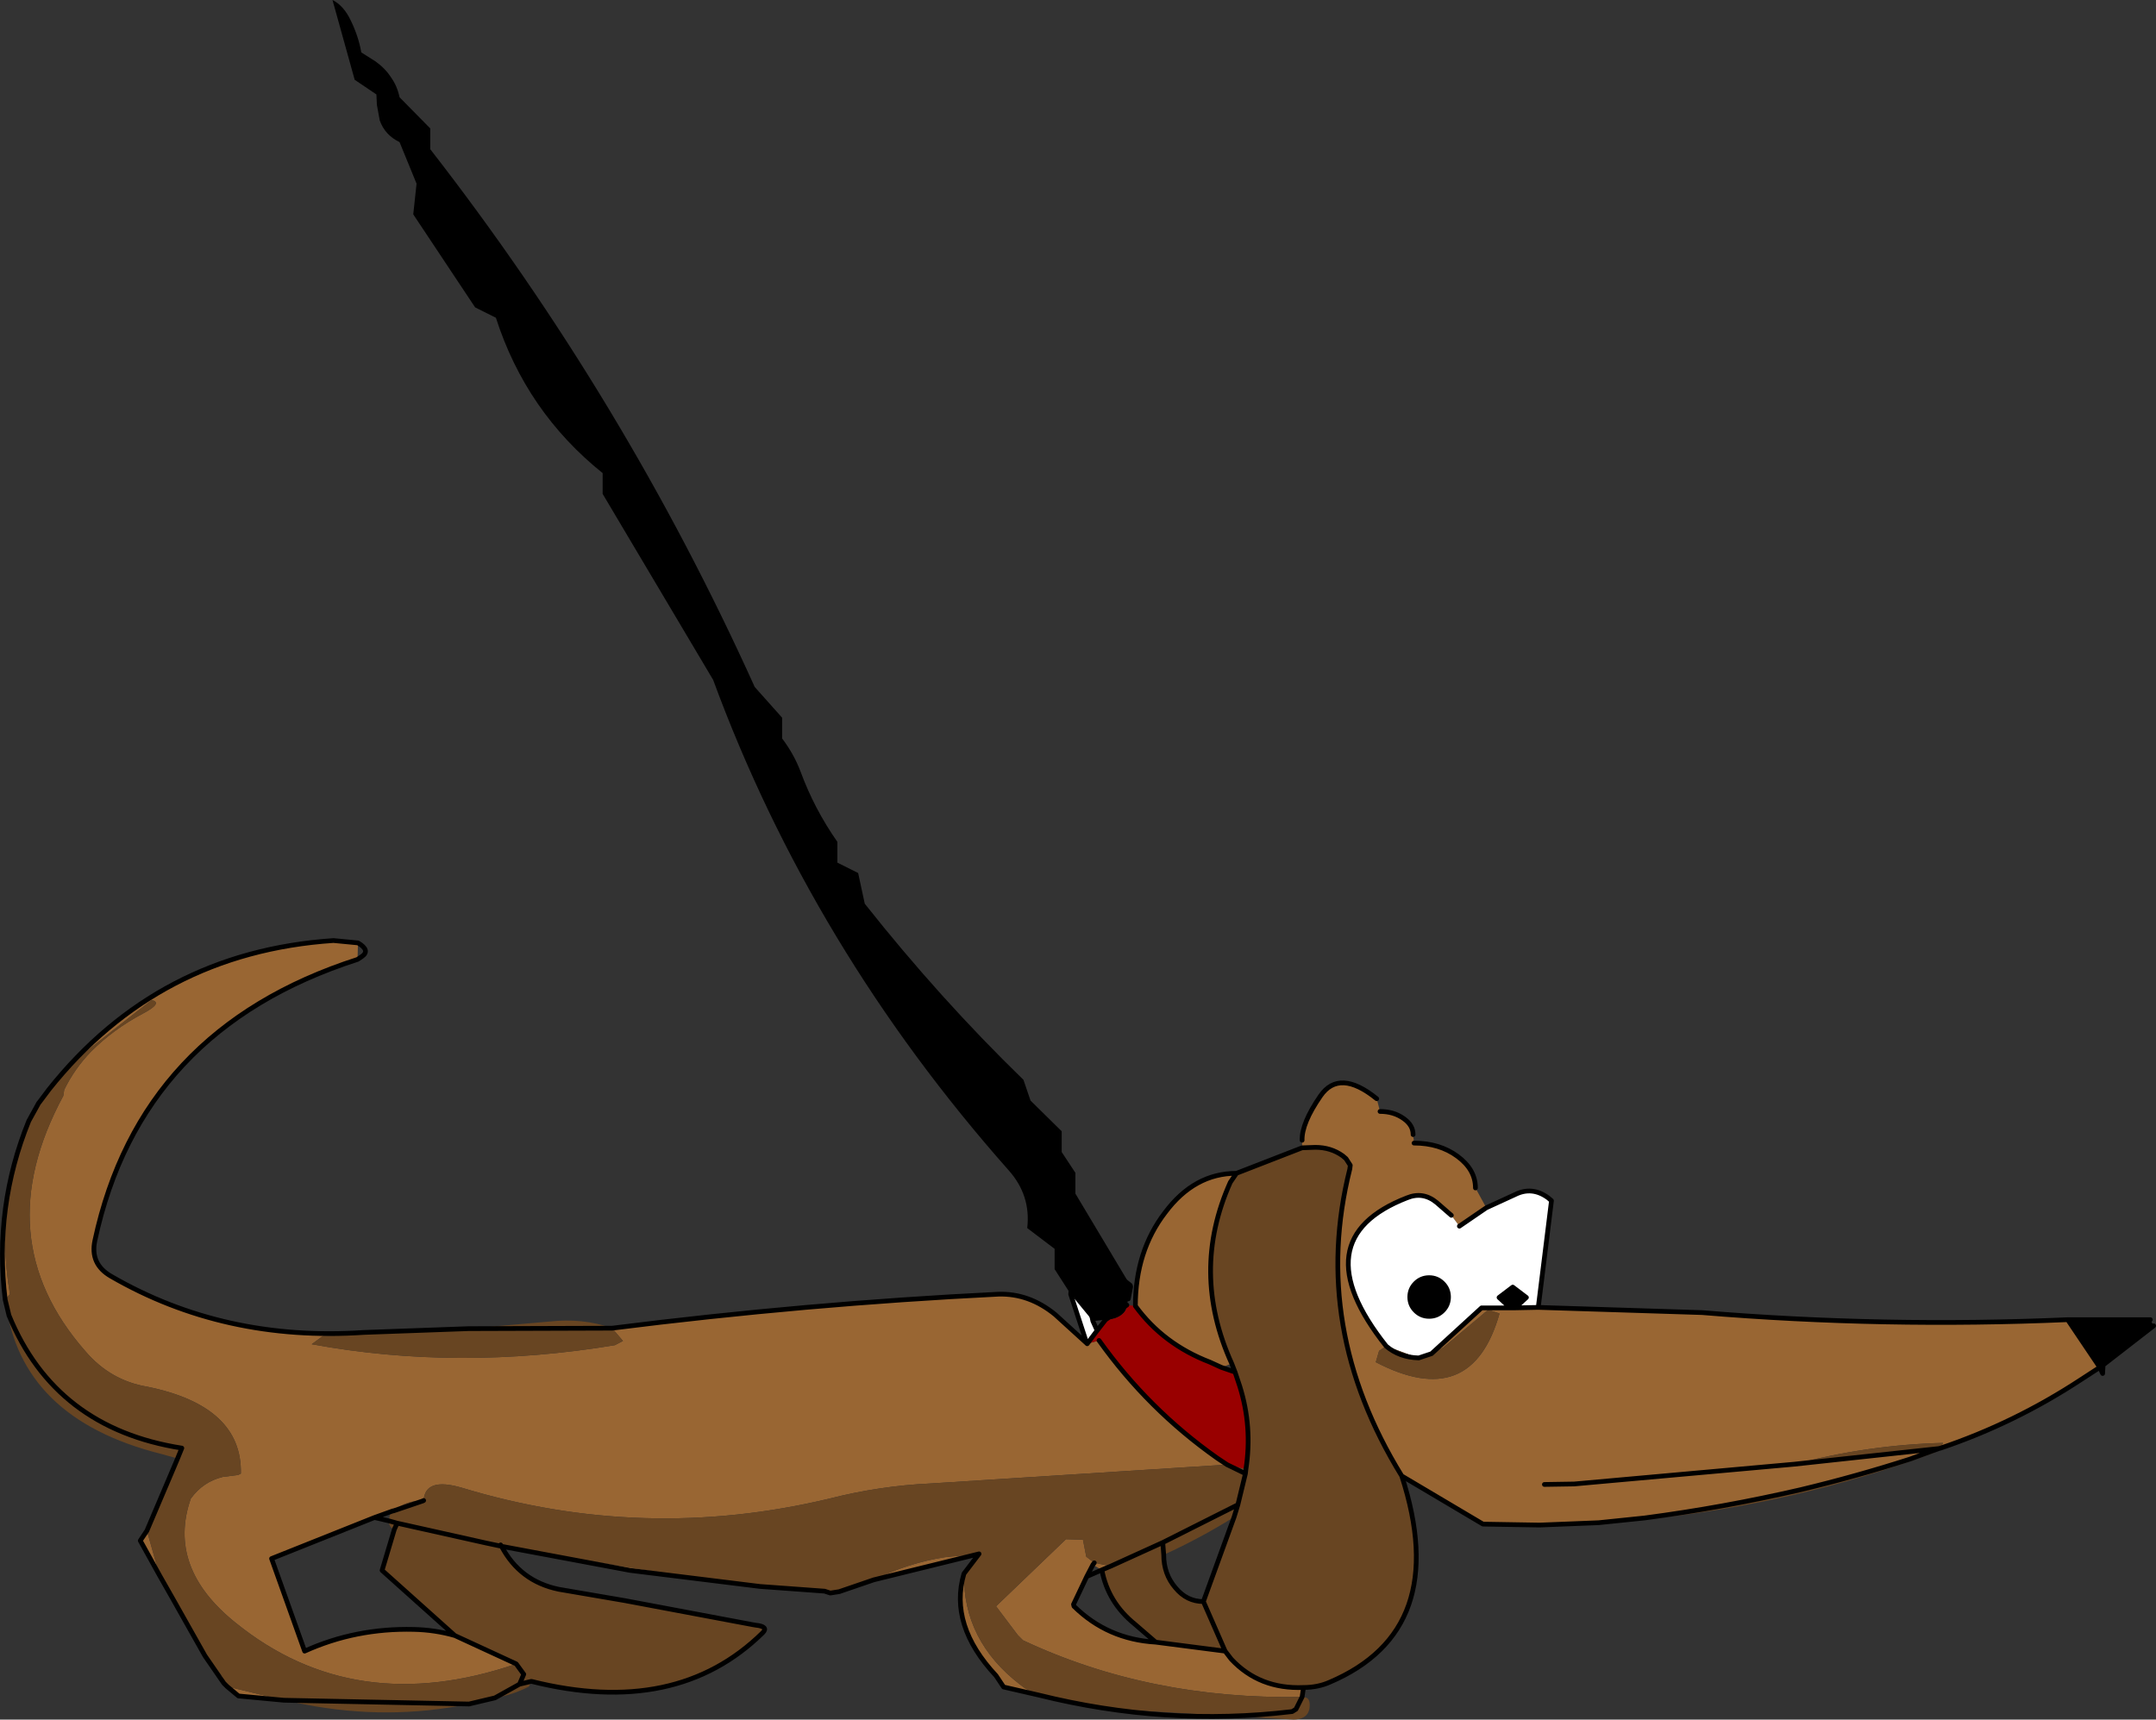<?xml version="1.0" encoding="UTF-8" standalone="no"?>
<svg xmlns:xlink="http://www.w3.org/1999/xlink" height="182.1px" width="228.25px" xmlns="http://www.w3.org/2000/svg">
  <rect width="100%" height="100%" fill="#333333" stroke="none"/>
  <g transform="matrix(1.0, 0.0, 0.0, 1.0, 114.2, 140.65)">
    <path d="M5.1 -2.45 Q5.1 -1.8 4.45 -1.35 3.8 -0.9 2.85 -0.9 L5.1 -2.45 2.85 -0.9 1.5 -0.75 -0.85 -3.6 Q-0.85 -4.55 0.5 -5.25 1.8 -5.95 3.65 -5.95 L5.45 -4.55 3.65 -5.95 Q1.8 -5.95 0.5 -5.25 -0.85 -4.55 -0.85 -3.6 L-2.55 -6.25 -2.55 -8.4 -5.45 -10.6 Q-5.05 -14.05 -7.4 -16.7 -28.25 -40.25 -38.7 -68.65 L-50.4 -88.35 -50.4 -90.55 Q-58.5 -97.05 -61.7 -107.0 L-63.9 -108.1 -70.45 -117.95 -70.1 -121.2 -71.9 -125.6 Q-73.45 -126.35 -74.0 -127.9 L-74.3 -129.55 -74.35 -130.65 -76.65 -132.2 -79.0 -140.65 Q-77.8 -140.05 -77.05 -138.45 -76.25 -136.8 -75.95 -135.1 L-74.45 -134.15 Q-73.4 -133.4 -72.8 -132.45 -72.15 -131.55 -71.9 -130.35 L-68.65 -127.05 -68.65 -124.85 Q-48.05 -98.35 -34.3 -67.9 L-31.4 -64.65 -31.4 -62.45 Q-30.15 -60.8 -29.45 -58.95 -28.0 -55.0 -25.55 -51.5 L-25.55 -49.3 -23.35 -48.2 -22.65 -44.95 Q-14.7 -34.9 -5.85 -26.3 L-5.1 -24.1 -1.8 -20.85 -1.8 -18.65 -0.35 -16.45 -0.35 -14.25 5.45 -4.55 5.5 -4.4 5.25 -3.1 5.1 -2.45 M3.65 -5.95 L0.9 -3.55 1.5 -0.75 0.9 -3.55 3.65 -5.95 M35.65 -4.75 Q36.25 -5.35 37.1 -5.35 37.95 -5.35 38.55 -4.75 39.15 -4.15 39.15 -3.3 39.15 -2.45 38.55 -1.85 37.95 -1.25 37.1 -1.25 36.25 -1.25 35.65 -1.85 35.05 -2.45 35.05 -3.3 35.05 -4.15 35.65 -4.75 M45.7 -2.15 L44.5 -3.25 45.95 -4.35 47.4 -3.25 46.2 -2.15 45.7 -2.15 M104.7 -0.9 L105.85 -0.9 113.45 -0.9 113.8 -0.25 108.45 3.9 108.1 4.15 104.7 -0.9 M105.85 -0.9 L108.45 3.9 105.85 -0.9" fill="#000000" fill-rule="evenodd" stroke="none"/>
    <path d="M16.7 -16.4 L16.05 -15.45 Q11.8 -5.95 16.2 3.75 L15.1 4.15 13.9 3.6 Q8.95 1.7 6.0 -2.35 6.0 -8.15 9.15 -12.25 12.25 -16.4 16.7 -16.4 M15.5 34.2 L16.15 35.05 Q19.15 38.25 23.8 38.05 L23.65 39.05 Q7.5 39.35 -5.9 33.05 L-6.45 32.5 -8.75 29.45 -1.35 22.35 0.45 22.4 0.8 24.2 1.65 24.85 3.4 25.2 2.45 25.6 1.5 25.05 1.65 24.85 1.5 25.05 0.85 26.3 -0.55 29.25 -0.5 29.45 Q3.05 32.95 8.15 33.25 L15.5 34.2 M34.2 15.65 Q24.5 -0.1 28.7 -16.85 L28.75 -17.25 28.3 -17.95 27.95 -18.25 Q26.7 -19.15 25.05 -19.15 L23.65 -19.1 23.65 -19.9 Q23.6 -21.7 25.6 -24.6 27.6 -27.5 31.55 -24.3 L31.9 -22.95 Q33.35 -22.95 34.4 -22.2 35.4 -21.5 35.4 -20.5 L35.5 -19.6 Q38.2 -19.6 40.1 -18.2 42.0 -16.8 42.0 -14.85 L43.15 -12.75 40.3 -10.8 39.45 -11.95 37.9 -13.3 Q36.45 -14.5 34.75 -13.8 23.55 -9.45 32.55 1.9 L31.8 2.4 31.45 3.6 Q41.6 8.9 44.55 -1.55 L43.35 -1.95 38.6 2.05 37.35 2.7 42.65 -2.15 45.7 -2.15 46.2 -2.15 48.65 -2.2 66.0 -1.65 Q85.3 -0.05 104.7 -0.9 L108.1 4.15 106.1 5.45 Q99.1 10.05 91.25 12.7 L91.5 12.15 Q83.55 12.35 75.8 14.4 L91.05 12.75 88.05 13.85 Q82.3 15.7 76.45 17.1 68.25 19.0 59.9 20.1 L55.05 20.6 48.8 20.85 42.8 20.75 34.2 15.65 M0.9 1.65 L2.15 1.3 Q7.35 8.6 14.65 13.75 L15.7 14.45 -15.75 16.45 Q-21.1 16.7 -26.4 18.05 -46.05 22.75 -65.3 16.9 -69.2 15.75 -69.35 18.25 L-69.35 18.3 -69.45 18.3 -69.35 18.25 -69.45 18.3 Q-71.15 18.2 -72.55 19.35 L-72.6 19.4 -72.6 19.35 -74.55 20.05 -85.45 24.4 -81.95 34.2 Q-76.55 31.75 -70.4 31.9 -68.15 31.95 -66.05 32.55 L-59.55 35.55 Q-76.65 41.4 -89.25 31.2 -96.55 25.35 -94.0 18.05 -92.7 16.25 -90.6 15.75 L-89.0 15.55 -88.7 15.4 Q-88.55 8.25 -98.6 6.2 -102.5 5.55 -105.15 2.45 -115.65 -9.5 -107.5 -24.6 L-107.4 -25.25 Q-106.3 -27.5 -104.55 -29.3 -102.2 -31.65 -99.1 -33.3 -96.9 -34.45 -98.15 -34.75 L-104.4 -29.85 Q-106.95 -27.8 -109.0 -25.3 -97.45 -39.8 -78.9 -41.05 L-76.3 -40.8 -76.35 -39.05 Q-99.35 -31.65 -104.15 -9.3 -104.7 -6.8 -102.45 -5.5 -90.45 1.45 -75.65 0.45 L-64.6 0.05 -80.05 0.85 -81.2 1.7 Q-65.7 4.55 -49.1 1.8 L-48.25 1.35 -49.4 0.0 Q-28.8 -2.6 -8.5 -3.6 -5.25 -3.7 -2.5 -1.45 L0.85 1.6 0.9 1.65 M49.3 16.55 L52.45 16.5 75.8 14.4 52.45 16.5 49.3 16.55 M-4.25 38.85 L-7.95 38.0 -8.75 36.8 Q-13.75 31.45 -12.15 26.0 -12.25 33.1 -6.2 37.75 -5.35 38.45 -4.25 38.85 M-10.55 23.9 L-21.7 26.65 Q-18.0 24.85 -14.15 24.25 L-10.55 23.9 M-33.75 27.35 L-47.5 25.65 -61.1 23.1 -61.2 22.95 Q-47.65 25.5 -33.75 27.35 M-84.15 39.4 L-88.95 38.95 -90.15 37.95 -84.15 39.4 M-90.5 37.6 L-92.5 34.7 -90.6 36.95 -90.5 37.6 M-97.3 26.2 L-99.35 22.5 -98.65 21.45 -97.3 26.2 M-113.65 -3.0 Q-114.85 -12.85 -111.15 -21.95 L-110.1 -23.85 Q-115.0 -14.45 -113.15 -3.6 L-113.65 -3.0 M-62.75 22.75 L-61.2 22.95 -61.1 23.1 -62.75 22.75" fill="#996633" fill-rule="evenodd" stroke="none"/>
    <path d="M6.0 -2.35 Q8.95 1.7 13.9 3.6 L15.1 4.15 16.55 4.65 17.05 6.15 Q18.4 10.45 17.7 14.95 L15.7 14.45 14.65 13.75 Q7.35 8.6 2.15 1.3 L0.9 1.65 1.95 0.25 2.85 -0.9 Q3.8 -0.9 4.45 -1.35 5.1 -1.8 5.1 -2.45 L6.0 -2.35" fill="#990000" fill-rule="evenodd" stroke="none"/>
    <path d="M1.95 0.25 L0.9 1.65 0.85 1.6 -0.85 -3.6 1.5 -0.75 1.95 0.25 M32.55 1.9 Q23.55 -9.45 34.75 -13.8 36.45 -14.5 37.9 -13.3 L39.45 -11.95 40.3 -10.8 43.15 -12.75 46.2 -14.15 Q48.0 -15.05 49.7 -13.8 L50.05 -13.5 48.65 -2.2 46.2 -2.15 47.4 -3.25 45.95 -4.35 44.5 -3.25 45.7 -2.15 42.65 -2.15 37.35 2.7 35.8 3.1 32.55 1.9 M35.65 -4.75 Q35.05 -4.15 35.05 -3.3 35.05 -2.45 35.65 -1.85 36.25 -1.25 37.1 -1.25 37.95 -1.25 38.55 -1.85 39.15 -2.45 39.15 -3.3 39.15 -4.15 38.55 -4.75 37.95 -5.35 37.1 -5.35 36.25 -5.35 35.65 -4.75" fill="#ffffff" fill-rule="evenodd" stroke="none"/>
    <path d="M16.2 3.75 Q11.8 -5.95 16.05 -15.45 L16.7 -16.4 23.65 -19.1 25.05 -19.15 Q26.7 -19.15 27.95 -18.25 L28.3 -17.95 28.75 -17.25 28.7 -16.85 Q24.5 -0.1 34.2 15.65 39.5 32.0 26.55 37.5 25.3 38.05 23.8 38.05 19.15 38.25 16.15 35.05 L15.5 34.2 13.2 28.95 15.5 34.2 8.15 33.25 5.95 31.35 Q3.1 29.05 2.45 25.6 L3.4 25.2 1.65 24.85 0.8 24.2 0.45 22.4 -1.35 22.35 -8.75 29.45 -6.45 32.5 -5.9 33.05 Q7.5 39.35 23.65 39.05 L23.95 39.1 Q24.4 39.15 24.45 39.75 24.55 41.4 22.75 41.45 L2.05 40.25 0.6 40.05 -4.25 38.85 Q9.2 42.2 22.6 40.6 L23.0 40.35 23.65 39.05 23.0 40.35 22.6 40.6 Q9.2 42.2 -4.25 38.85 -5.35 38.45 -6.2 37.75 -12.25 33.1 -12.15 26.0 L-10.55 23.9 -14.15 24.25 Q-18.0 24.85 -21.7 26.65 L-25.35 27.9 -26.3 28.05 -26.9 27.85 -33.75 27.35 Q-47.65 25.5 -61.2 22.95 L-62.75 22.75 -72.15 20.65 -73.05 20.4 -72.15 20.65 -62.75 22.75 -61.1 23.1 Q-59.15 26.8 -55.05 27.65 L-48.05 28.85 -34.5 31.4 -34.2 31.45 Q-32.8 31.6 -33.45 32.25 -42.6 41.25 -57.95 37.4 L-58.2 37.95 Q-59.95 38.85 -61.8 39.15 L-64.55 39.8 Q-73.1 41.55 -81.9 39.85 L-84.15 39.4 -90.15 37.95 -90.5 37.6 -90.6 36.95 -92.5 34.7 -94.05 31.95 -95.85 28.75 -97.3 26.2 -98.65 21.45 -95.8 14.75 -95.4 13.8 -97.2 13.3 Q-112.05 9.55 -113.6 -2.8 L-113.65 -3.0 -113.15 -3.6 Q-115.0 -14.45 -110.1 -23.85 L-110.05 -23.9 -109.0 -25.3 Q-106.95 -27.8 -104.4 -29.85 L-98.15 -34.75 Q-96.9 -34.45 -99.1 -33.3 -102.2 -31.65 -104.55 -29.3 -106.3 -27.5 -107.4 -25.25 L-107.5 -24.6 Q-115.65 -9.5 -105.15 2.45 -102.5 5.55 -98.6 6.2 -88.55 8.25 -88.7 15.4 L-89.0 15.55 -90.6 15.75 Q-92.7 16.25 -94.0 18.05 -96.55 25.35 -89.25 31.2 -76.65 41.4 -59.55 35.55 L-58.75 36.65 -59.2 37.7 -57.95 37.4 -59.2 37.7 -61.8 39.15 -59.2 37.7 -58.75 36.65 -59.55 35.55 -66.05 32.55 -73.75 25.65 -72.45 21.3 Q-73.0 21.15 -73.05 20.4 L-72.9 19.7 -72.6 19.4 -72.55 19.35 -69.45 18.3 -72.55 19.35 Q-71.15 18.2 -69.45 18.3 L-69.35 18.3 -69.35 18.25 Q-69.2 15.75 -65.3 16.9 -46.05 22.75 -26.4 18.05 -21.1 16.7 -15.75 16.45 L15.7 14.45 17.7 14.95 Q18.4 10.45 17.05 6.15 L16.55 4.65 16.2 3.75 M16.45 20.0 L16.85 18.7 17.65 15.4 17.7 14.95 17.65 15.4 16.85 18.7 16.45 20.0 Q12.85 22.25 9.0 24.0 9.0 26.05 10.25 27.5 11.45 28.95 13.2 28.95 L16.45 20.0 M91.25 12.7 L90.65 13.15 Q75.9 18.65 59.95 20.25 L55.05 20.6 59.9 20.1 Q68.25 19.0 76.45 17.1 82.3 15.7 88.05 13.85 L91.05 12.75 75.8 14.4 Q83.55 12.35 91.5 12.15 L91.25 12.7 91.05 12.75 91.25 12.7 M48.8 20.85 L48.65 20.9 42.8 20.75 48.8 20.85 M37.35 2.7 L38.6 2.05 43.35 -1.95 44.55 -1.55 Q41.6 8.9 31.45 3.6 L31.8 2.4 32.55 1.9 35.8 3.1 37.35 2.7 36.0 3.15 Q33.95 3.1 32.55 1.9 33.95 3.1 36.0 3.15 L37.35 2.7 M17.65 15.4 L15.7 14.45 17.65 15.4 M8.9 22.7 L9.0 24.0 8.9 22.7 3.4 25.2 8.9 22.7 16.85 18.7 8.9 22.7 M-64.6 0.05 L-56.05 -0.7 Q-52.5 -1.1 -49.4 0.0 L-48.25 1.35 -49.1 1.8 Q-65.7 4.55 -81.2 1.7 L-80.05 0.85 -64.6 0.05 -49.4 0.0 -64.6 0.05 M-95.4 13.8 L-94.95 12.7 Q-108.35 10.6 -113.25 -1.35 L-113.6 -2.8 -113.25 -1.35 Q-108.35 10.6 -94.95 12.7 L-95.4 13.8 M-72.15 20.65 L-72.45 21.3 -72.15 20.65 M-64.55 39.8 L-84.15 39.4 -64.55 39.8" fill="#684522" fill-rule="evenodd" stroke="none"/>
    <path d="M16.2 3.75 Q11.8 -5.95 16.05 -15.45 L16.7 -16.4 Q12.25 -16.4 9.15 -12.25 6.0 -8.15 6.0 -2.35 8.95 1.7 13.9 3.6 L15.1 4.15 16.55 4.65 17.05 6.15 Q18.4 10.45 17.7 14.95 L17.65 15.4 16.85 18.7 16.45 20.0 13.2 28.95 15.5 34.2 16.15 35.05 Q19.15 38.25 23.8 38.05 25.3 38.05 26.55 37.5 39.5 32.0 34.2 15.65 24.5 -0.1 28.7 -16.85 L28.75 -17.25 28.3 -17.95 27.95 -18.25 Q26.7 -19.15 25.05 -19.15 L23.65 -19.1 16.7 -16.4 M16.2 3.75 L16.55 4.65 M5.1 -2.45 L2.85 -0.9 1.95 0.25 0.9 1.65 0.85 1.6 -0.85 -3.6 Q-0.85 -4.55 0.5 -5.25 1.8 -5.95 3.65 -5.95 L5.45 -4.55 5.5 -4.4 5.25 -3.1 M2.15 1.3 Q7.35 8.6 14.65 13.75 L15.7 14.45 17.65 15.4 M1.5 -0.75 L0.9 -3.55 3.65 -5.95 M32.55 1.9 Q23.55 -9.45 34.75 -13.8 36.45 -14.5 37.9 -13.3 L39.45 -11.95 M40.3 -10.8 L43.15 -12.75 46.2 -14.15 Q48.0 -15.05 49.7 -13.8 L50.05 -13.5 48.65 -2.2 66.0 -1.65 Q85.3 -0.05 104.7 -0.9 L105.85 -0.9 113.45 -0.9 M42.0 -14.85 Q42.0 -16.8 40.1 -18.2 38.2 -19.6 35.5 -19.6 M35.4 -20.5 Q35.4 -21.5 34.4 -22.2 33.35 -22.95 31.9 -22.95 M31.55 -24.3 Q27.6 -27.5 25.6 -24.6 23.6 -21.7 23.65 -19.9 M35.65 -4.75 Q35.05 -4.15 35.05 -3.3 35.05 -2.45 35.65 -1.85 36.25 -1.25 37.1 -1.25 37.95 -1.25 38.55 -1.85 39.15 -2.45 39.15 -3.3 39.15 -4.15 38.55 -4.75 37.95 -5.35 37.1 -5.35 36.25 -5.35 35.65 -4.75 M46.2 -2.15 L47.4 -3.25 45.95 -4.35 44.5 -3.25 45.7 -2.15 46.2 -2.15 48.65 -2.2 M113.8 -0.25 L108.45 3.9 108.4 4.8 108.1 4.15 106.1 5.45 Q99.1 10.05 91.25 12.7 L91.05 12.75 75.8 14.4 52.45 16.5 49.3 16.55 M55.05 20.6 L48.8 20.85 42.8 20.75 34.2 15.65 M37.35 2.7 L42.65 -2.15 45.7 -2.15 M108.1 4.15 L108.45 3.9 105.85 -0.9 M55.05 20.6 L59.9 20.1 Q68.25 19.0 76.45 17.1 82.3 15.7 88.05 13.85 L91.05 12.75 M37.35 2.7 L36.0 3.15 Q33.95 3.1 32.55 1.9 M3.4 25.2 L8.9 22.7 16.85 18.7 M9.0 24.0 L8.9 22.7 M9.0 24.0 Q9.0 26.05 10.25 27.5 11.45 28.95 13.2 28.95 M2.45 25.6 L3.4 25.2 M1.5 25.05 L1.65 24.85 M8.15 33.25 Q3.05 32.95 -0.5 29.45 L-0.55 29.25 0.85 26.3 1.5 25.05 M2.45 25.6 Q3.1 29.05 5.95 31.35 L8.15 33.25 15.5 34.2 M2.45 25.6 L0.85 26.3 M23.65 39.05 L23.0 40.35 22.6 40.6 Q9.2 42.2 -4.25 38.85 L-7.95 38.0 -8.75 36.8 Q-13.75 31.45 -12.15 26.0 L-10.55 23.9 -21.7 26.65 -25.35 27.9 -26.3 28.05 -26.9 27.85 -33.75 27.35 -47.5 25.65 -61.1 23.1 Q-59.15 26.8 -55.05 27.65 L-48.05 28.85 -34.5 31.4 -34.2 31.45 Q-32.8 31.6 -33.45 32.25 -42.6 41.25 -57.95 37.4 L-59.2 37.7 -61.8 39.15 -64.55 39.8 -84.15 39.4 -88.95 38.95 -90.15 37.95 -90.5 37.6 -92.5 34.7 -94.05 31.95 -95.85 28.75 -97.3 26.2 -99.35 22.5 -98.65 21.45 -95.8 14.75 -95.4 13.8 -94.95 12.7 Q-108.35 10.6 -113.25 -1.35 L-113.6 -2.8 -113.65 -3.0 Q-114.85 -12.85 -111.15 -21.95 L-110.1 -23.85 M-110.05 -23.9 L-109.0 -25.3 Q-97.45 -39.8 -78.9 -41.05 L-76.3 -40.8 Q-74.95 -40.0 -75.9 -39.35 L-76.35 -39.05 Q-99.35 -31.65 -104.15 -9.3 -104.7 -6.8 -102.45 -5.5 -90.45 1.45 -75.65 0.45 L-64.6 0.05 -49.4 0.0 Q-28.8 -2.6 -8.5 -3.6 -5.25 -3.7 -2.5 -1.45 L0.85 1.6 M23.8 38.05 L23.65 39.05 M1.95 0.25 L1.5 -0.75 M104.7 -0.9 L108.1 4.15 M-69.45 18.3 L-72.55 19.35 M-73.05 20.4 L-72.15 20.65 -62.75 22.75 -61.1 23.1 -61.2 22.95 M-72.6 19.35 L-74.55 20.05 -73.05 20.4 M-72.45 21.3 L-72.15 20.65 M-69.35 18.25 L-69.45 18.3 M-74.55 20.05 L-85.45 24.4 -81.95 34.2 Q-76.55 31.75 -70.4 31.9 -68.15 31.95 -66.05 32.55 L-73.75 25.65 -72.45 21.3 M-59.2 37.7 L-58.75 36.65 -59.55 35.55 -66.05 32.55" fill="none" stroke="#000000" stroke-linecap="round" stroke-linejoin="round" stroke-width="0.5"/>
  </g>
</svg>
